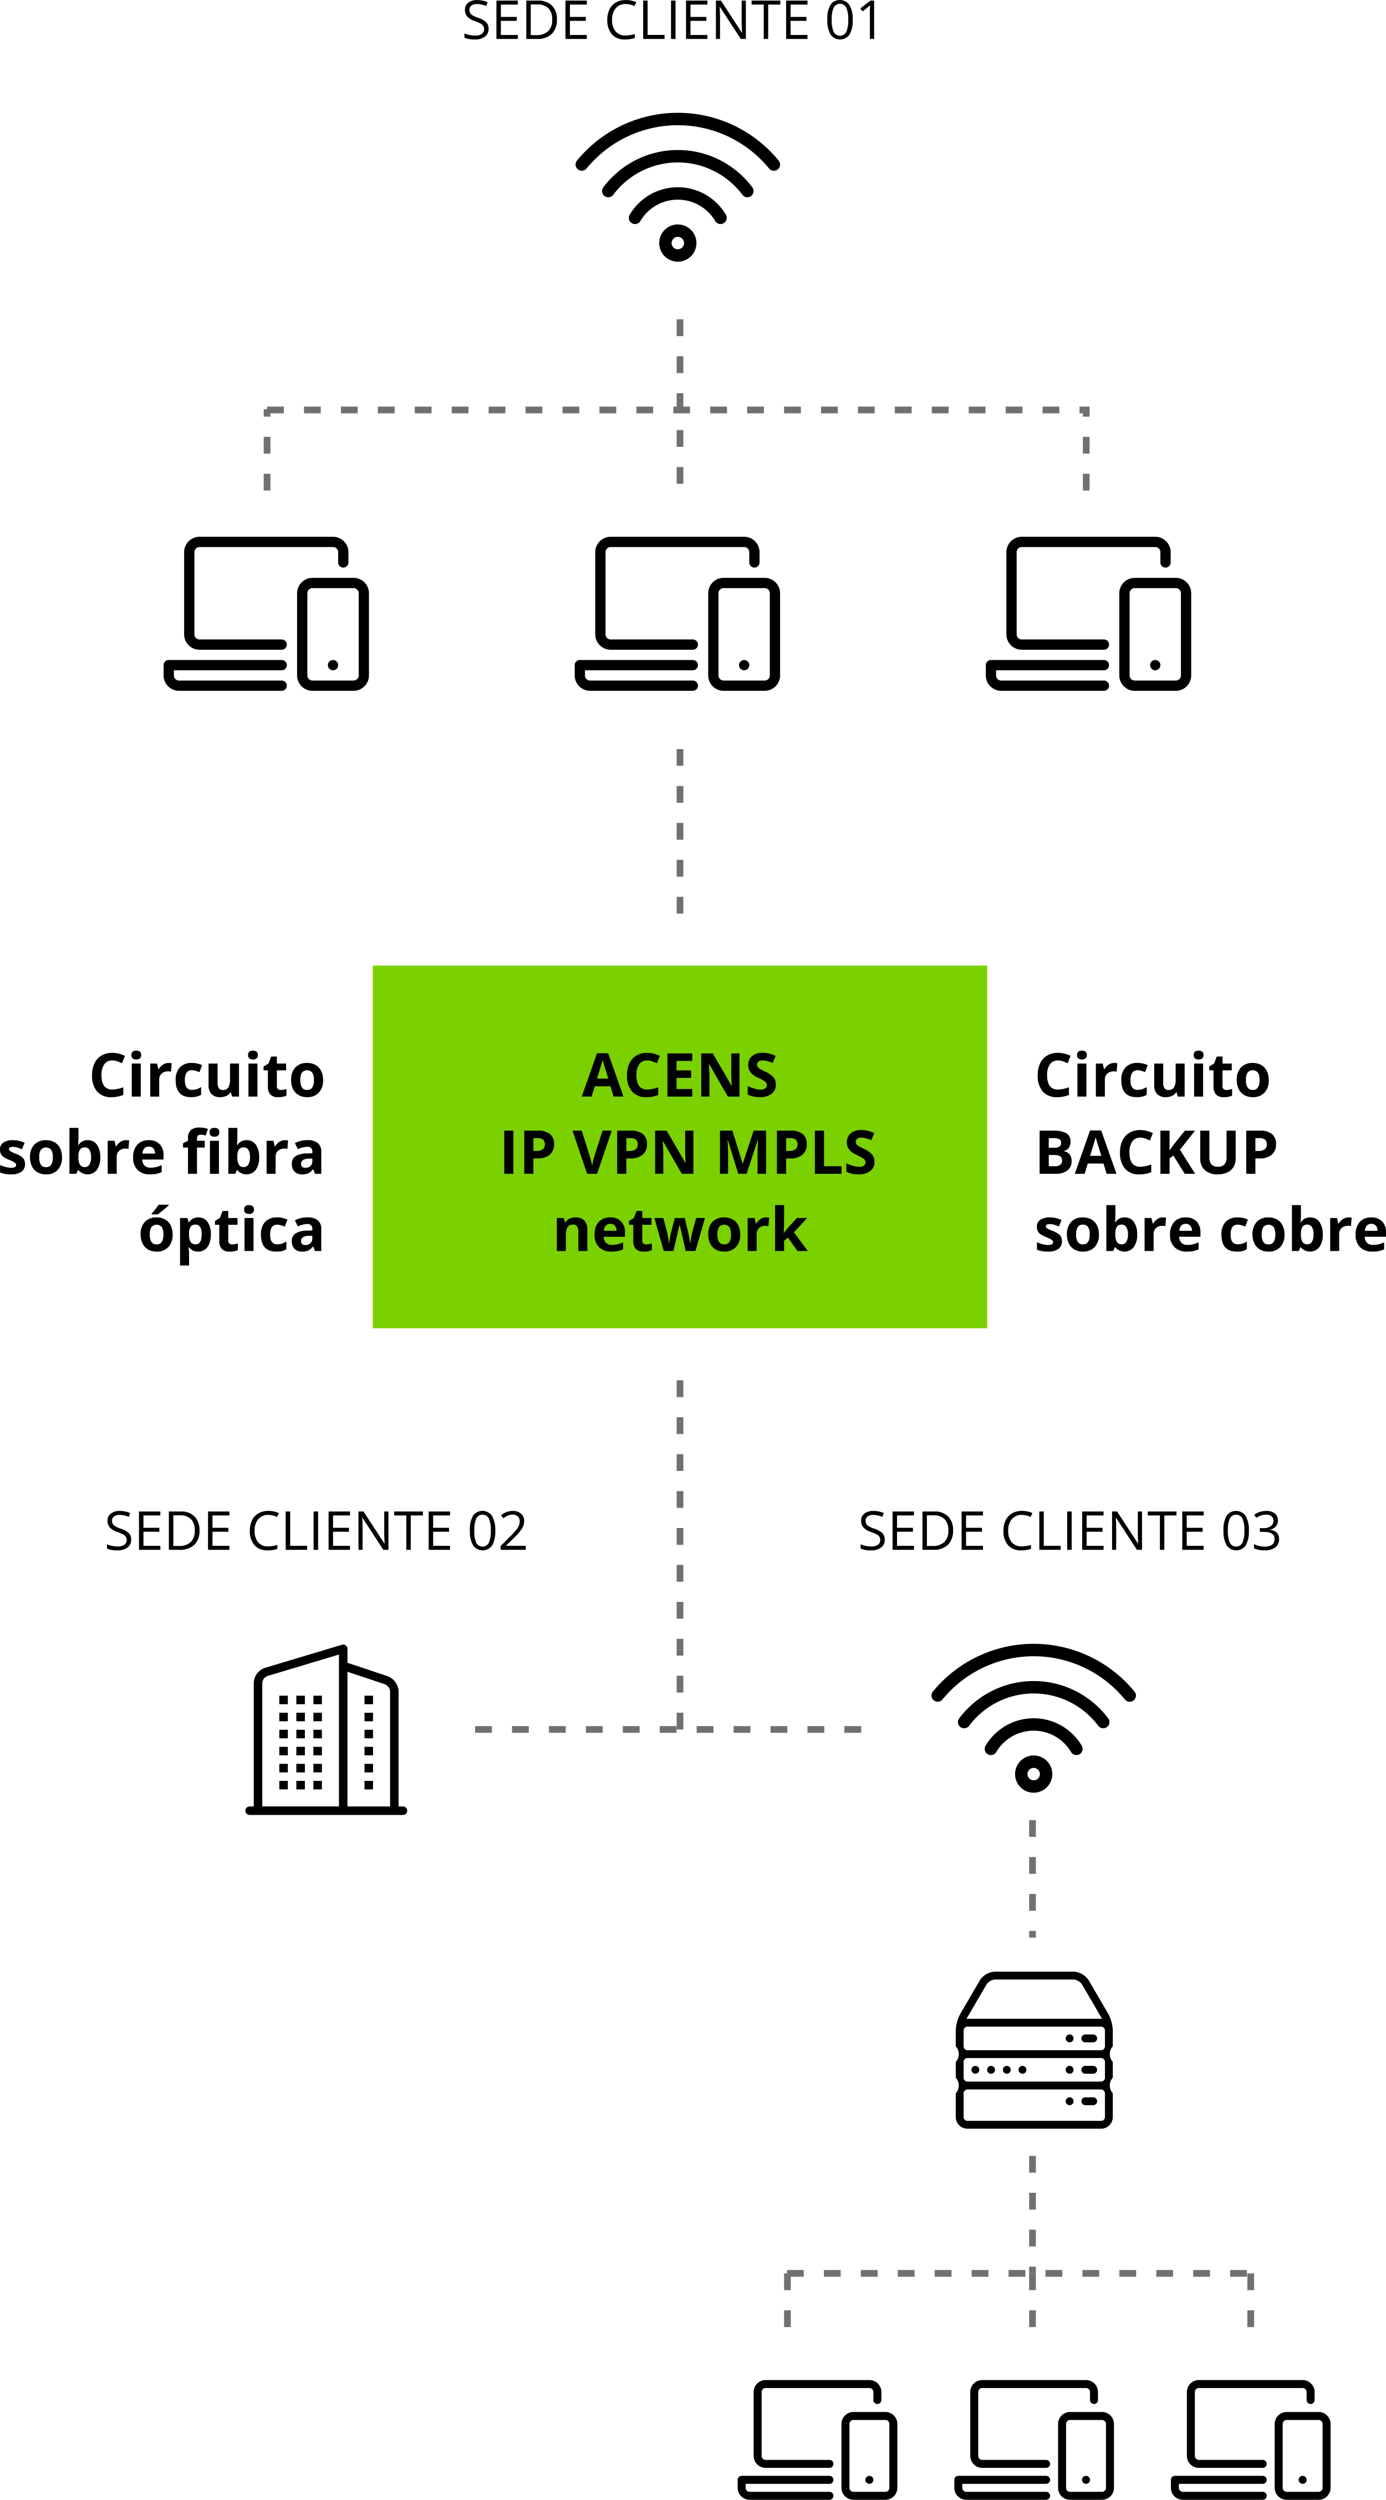 <svg xmlns="http://www.w3.org/2000/svg" xmlns:xlink="http://www.w3.org/1999/xlink" viewBox="0 0 412.841 744.54">
  <defs>
    <path id="reuse-15" fill="none" stroke="#707070" stroke-dasharray="5 6" stroke-width="2" d="M0 0L0 18"/>
    <path id="reuse-14" fill="none" stroke="#707070" stroke-dasharray="5 6" stroke-width="2" d="M0 0L0 35"/>
    <path id="reuse-13" d="M1753.234,246.339a1.844,1.844,0,0,1-1.427-.672,35.108,35.108,0,0,0-54.366,0,1.85,1.85,0,0,1-2.859-2.348,38.8,38.8,0,0,1,60.083,0,1.848,1.848,0,0,1-.262,2.6,1.829,1.829,0,0,1-1.165.419Z"/>
    <path id="reuse-12" d="M1739.162,245.557a1.853,1.853,0,0,1-1.482-.737,24.022,24.022,0,0,0-38.474,0,1.848,1.848,0,0,1-2.956-2.219,27.957,27.957,0,0,1,9.584-8.084,27.721,27.721,0,0,1,25.218,0,27.912,27.912,0,0,1,9.584,8.084,1.846,1.846,0,0,1-1.474,2.955Z"/>
    <path id="reuse-11" d="M1699.459,244.858a1.843,1.843,0,0,1-1.589-2.79,16.63,16.63,0,0,1,28.643,0,1.848,1.848,0,1,1-3.181,1.883,12.939,12.939,0,0,0-22.285,0,1.86,1.86,0,0,1-1.6.907Z"/>
    <path id="reuse-10" d="M1705.12,247.386a5.543,5.543,0,1,1,5.542-5.542A5.547,5.547,0,0,1,1705.12,247.386Zm0-7.388a1.848,1.848,0,1,0,1.846,1.846A1.843,1.843,0,0,0,1705.12,240Z"/>
    <path id="reuse-9" d="M1253.225,402.579a1.181,1.181,0,0,1-.838-.347,1.205,1.205,0,0,1-.35-.841,1.184,1.184,0,0,1,.35-.841,1.2,1.2,0,0,1,.838-.35,1.19,1.19,0,0,1,.838,2.032A1.2,1.2,0,0,1,1253.225,402.579Z"/>
    <path id="reuse-8" d="M1262.706,419.935H1253.2a3.575,3.575,0,0,1-3.569-3.569v-19.02a3.572,3.572,0,0,1,3.569-3.567h9.508a3.57,3.57,0,0,1,3.567,3.567v19.02A3.573,3.573,0,0,1,1262.706,419.935Zm-9.508-23.778a1.188,1.188,0,0,0-1.191,1.188v19.02a1.191,1.191,0,0,0,1.191,1.191h9.508a1.191,1.191,0,0,0,1.191-1.191v-19.02a1.188,1.188,0,0,0-1.191-1.188Z"/>
    <path id="reuse-7" d="M1266.537,407.336H1242.76a3.573,3.573,0,0,1-3.566-3.569v-2.376a1.191,1.191,0,0,1,1.191-1.191h26.153a1.189,1.189,0,1,1,0,2.379h-24.965v1.188a1.19,1.19,0,0,0,1.188,1.191h23.777a1.189,1.189,0,1,1,0,2.379Z"/>
    <path id="reuse-6" d="M1263.386,416.724h-19.02a3.57,3.57,0,0,1-3.567-3.566V394.135a3.57,3.57,0,0,1,3.567-3.567h30.91a3.57,3.57,0,0,1,3.566,3.567v2.379a1.189,1.189,0,0,1-2.379,0v-2.379a1.186,1.186,0,0,0-1.188-1.188h-30.91a1.186,1.186,0,0,0-1.188,1.188v19.023a1.187,1.187,0,0,0,1.188,1.188h19.02a1.189,1.189,0,1,1,0,2.379Z"/>
    <path id="reuse-5" fill="none" stroke="#707070" stroke-dasharray="5 6" stroke-width="2" d="M-9532.5,12603.5v-24.245"/>
    <path id="reuse-4" fill="none" stroke="#707070" stroke-dasharray="5 6" stroke-width="2" d="M0 0L0 51"/>
    <path id="reuse-3" d="M1253.565,403.26a1.52,1.52,0,0,1-1.078-.446,1.55,1.55,0,0,1-.45-1.082,1.523,1.523,0,0,1,.45-1.082,1.545,1.545,0,0,1,1.078-.45,1.53,1.53,0,0,1,1.078,2.614A1.548,1.548,0,0,1,1253.565,403.26Z"/>
    <path id="reuse-2" d="M1266.451,427.425h-12.231a4.6,4.6,0,0,1-4.592-4.592V398.367a4.6,4.6,0,0,1,4.592-4.588h12.231a4.592,4.592,0,0,1,4.588,4.588v24.467A4.6,4.6,0,0,1,1266.451,427.425Zm-12.231-30.587a1.529,1.529,0,0,0-1.532,1.528v24.467a1.532,1.532,0,0,0,1.532,1.532h12.231a1.532,1.532,0,0,0,1.532-1.532V398.367a1.528,1.528,0,0,0-1.532-1.528Z"/>
    <path id="reuse-1" d="M1274.367,409.379h-30.586a4.6,4.6,0,0,1-4.588-4.592v-3.056a1.532,1.532,0,0,1,1.531-1.532h33.643a1.53,1.53,0,1,1,0,3.06h-32.114v1.528a1.531,1.531,0,0,0,1.528,1.532h30.586a1.53,1.53,0,1,1,0,3.06Z"/>
    <path id="reuse-0" d="M1269.854,424.214h-24.467a4.593,4.593,0,0,1-4.588-4.588V395.156a4.593,4.593,0,0,1,4.588-4.588h39.762a4.592,4.592,0,0,1,4.588,4.588v3.06a1.53,1.53,0,0,1-3.06,0v-3.06a1.525,1.525,0,0,0-1.528-1.528h-39.762a1.525,1.525,0,0,0-1.528,1.528v24.471a1.528,1.528,0,0,0,1.528,1.528h24.467a1.53,1.53,0,1,1,0,3.06Z"/>
  </defs>
  <g>
    <path fill="#7bd100" d="M0 0H183V108H0z" transform="translate(111.049 287.602)"/>
    <path d="M8.016,13.961a2.8,2.8,0,0,1-1.094,2.352,4.743,4.743,0,0,1-2.969.844,7.436,7.436,0,0,1-3.125-.523V15.352a8.227,8.227,0,0,0,1.531.469A8.056,8.056,0,0,0,4,15.992a3.31,3.31,0,0,0,2-.5,1.654,1.654,0,0,0,.672-1.4,1.8,1.8,0,0,0-.238-.973,2.214,2.214,0,0,0-.8-.7,11.148,11.148,0,0,0-1.7-.727A5.424,5.424,0,0,1,1.66,10.336,2.984,2.984,0,0,1,.977,8.3a2.536,2.536,0,0,1,.992-2.1,4.123,4.123,0,0,1,2.625-.781,7.736,7.736,0,0,1,3.133.625L7.313,7.2A7.08,7.08,0,0,0,4.563,6.6a2.661,2.661,0,0,0-1.648.453A1.493,1.493,0,0,0,2.32,8.313a1.928,1.928,0,0,0,.219.973,2.06,2.06,0,0,0,.738.7,9.173,9.173,0,0,0,1.59.7A6.294,6.294,0,0,1,7.34,12.055,2.7,2.7,0,0,1,8.016,13.961ZM16.719,17H10.352V5.578h6.367v1.18H11.68v3.68h4.734v1.172H11.68v4.2h5.039Zm11.648-5.82A5.767,5.767,0,0,1,26.832,15.5,6.074,6.074,0,0,1,22.414,17H19.25V5.578h3.5a5.6,5.6,0,0,1,4.141,1.477A5.576,5.576,0,0,1,28.367,11.18Zm-1.406.047A4.6,4.6,0,0,0,25.84,7.859a4.493,4.493,0,0,0-3.332-1.133h-1.93v9.125H22.2a4.917,4.917,0,0,0,3.57-1.168A4.624,4.624,0,0,0,26.961,11.227ZM37.281,17H30.914V5.578h6.367v1.18H32.242v3.68h4.734v1.172H32.242v4.2h5.039ZM48.859,6.6a3.735,3.735,0,0,0-2.973,1.254,5.058,5.058,0,0,0-1.09,3.434,5.159,5.159,0,0,0,1.051,3.465,3.735,3.735,0,0,0,3,1.223,10.23,10.23,0,0,0,2.727-.43v1.164a8.4,8.4,0,0,1-2.93.445,4.956,4.956,0,0,1-3.895-1.531,6.306,6.306,0,0,1-1.371-4.352,6.868,6.868,0,0,1,.66-3.094,4.739,4.739,0,0,1,1.906-2.047,5.77,5.77,0,0,1,2.934-.719,7.078,7.078,0,0,1,3.141.656l-.562,1.141A6.053,6.053,0,0,0,48.859,6.6Zm5.2,10.4V5.578h1.328V15.8H60.43V17Zm8.3,0V5.578H63.7V17ZM73.2,17H66.828V5.578H73.2v1.18H68.156v3.68h4.734v1.172H68.156v4.2H73.2Zm11.453,0H83.133L76.891,7.414h-.062q.125,1.688.125,3.094V17H75.727V5.578h1.5l6.227,9.547h.063q-.016-.211-.07-1.355t-.039-1.637V5.578h1.242ZM91.3,17H89.977V6.758H86.359V5.578h8.563v1.18H91.3Zm11.7,0H96.641V5.578h6.367v1.18H97.969v3.68H102.7v1.172H97.969v4.2h5.039Zm13.469-5.727a8.341,8.341,0,0,1-.934,4.422,3.448,3.448,0,0,1-5.66-.035,8.175,8.175,0,0,1-.961-4.387,8.338,8.338,0,0,1,.93-4.43,3.451,3.451,0,0,1,5.66.063A8.141,8.141,0,0,1,116.477,11.273Zm-6.242,0a8.365,8.365,0,0,0,.586,3.629,2.1,2.1,0,0,0,3.746-.016,8.43,8.43,0,0,0,.582-3.613,8.374,8.374,0,0,0-.582-3.605,2.112,2.112,0,0,0-3.746-.016A8.309,8.309,0,0,0,110.234,11.273ZM122.859,17h-1.266V8.859q0-1.016.063-1.922-.164.164-.367.344T119.43,8.8l-.687-.891,3.023-2.336h1.094Z" transform="translate(137.516 -5.398)"/>
    <path d="M8.016,13.961a2.8,2.8,0,0,1-1.094,2.352,4.743,4.743,0,0,1-2.969.844,7.436,7.436,0,0,1-3.125-.523V15.352a8.227,8.227,0,0,0,1.531.469A8.056,8.056,0,0,0,4,15.992a3.31,3.31,0,0,0,2-.5,1.654,1.654,0,0,0,.672-1.4,1.8,1.8,0,0,0-.238-.973,2.214,2.214,0,0,0-.8-.7,11.148,11.148,0,0,0-1.7-.727A5.424,5.424,0,0,1,1.66,10.336,2.984,2.984,0,0,1,.977,8.3a2.536,2.536,0,0,1,.992-2.1,4.123,4.123,0,0,1,2.625-.781,7.736,7.736,0,0,1,3.133.625L7.313,7.2A7.08,7.08,0,0,0,4.563,6.6a2.661,2.661,0,0,0-1.648.453A1.493,1.493,0,0,0,2.32,8.313a1.928,1.928,0,0,0,.219.973,2.06,2.06,0,0,0,.738.7,9.173,9.173,0,0,0,1.59.7A6.294,6.294,0,0,1,7.34,12.055,2.7,2.7,0,0,1,8.016,13.961ZM16.719,17H10.352V5.578h6.367v1.18H11.68v3.68h4.734v1.172H11.68v4.2h5.039Zm11.648-5.82A5.767,5.767,0,0,1,26.832,15.5,6.074,6.074,0,0,1,22.414,17H19.25V5.578h3.5a5.6,5.6,0,0,1,4.141,1.477A5.576,5.576,0,0,1,28.367,11.18Zm-1.406.047A4.6,4.6,0,0,0,25.84,7.859a4.493,4.493,0,0,0-3.332-1.133h-1.93v9.125H22.2a4.917,4.917,0,0,0,3.57-1.168A4.624,4.624,0,0,0,26.961,11.227ZM37.281,17H30.914V5.578h6.367v1.18H32.242v3.68h4.734v1.172H32.242v4.2h5.039ZM48.859,6.6a3.735,3.735,0,0,0-2.973,1.254,5.058,5.058,0,0,0-1.09,3.434,5.159,5.159,0,0,0,1.051,3.465,3.735,3.735,0,0,0,3,1.223,10.23,10.23,0,0,0,2.727-.43v1.164a8.4,8.4,0,0,1-2.93.445,4.956,4.956,0,0,1-3.895-1.531,6.306,6.306,0,0,1-1.371-4.352,6.868,6.868,0,0,1,.66-3.094,4.739,4.739,0,0,1,1.906-2.047,5.77,5.77,0,0,1,2.934-.719,7.078,7.078,0,0,1,3.141.656l-.562,1.141A6.053,6.053,0,0,0,48.859,6.6Zm5.2,10.4V5.578h1.328V15.8H60.43V17Zm8.3,0V5.578H63.7V17ZM73.2,17H66.828V5.578H73.2v1.18H68.156v3.68h4.734v1.172H68.156v4.2H73.2Zm11.453,0H83.133L76.891,7.414h-.062q.125,1.688.125,3.094V17H75.727V5.578h1.5l6.227,9.547h.063q-.016-.211-.07-1.355t-.039-1.637V5.578h1.242ZM91.3,17H89.977V6.758H86.359V5.578h8.563v1.18H91.3Zm11.7,0H96.641V5.578h6.367v1.18H97.969v3.68H102.7v1.172H97.969v4.2h5.039Zm13.469-5.727a8.341,8.341,0,0,1-.934,4.422,3.448,3.448,0,0,1-5.66-.035,8.175,8.175,0,0,1-.961-4.387,8.338,8.338,0,0,1,.93-4.43,3.451,3.451,0,0,1,5.66.063A8.141,8.141,0,0,1,116.477,11.273Zm-6.242,0a8.365,8.365,0,0,0,.586,3.629,2.1,2.1,0,0,0,3.746-.016,8.43,8.43,0,0,0,.582-3.613,8.374,8.374,0,0,0-.582-3.605,2.112,2.112,0,0,0-3.746-.016A8.309,8.309,0,0,0,110.234,11.273ZM125.563,17h-7.508V15.883l3.008-3.023a22.149,22.149,0,0,0,1.813-1.984,5.065,5.065,0,0,0,.656-1.156,3.312,3.312,0,0,0,.219-1.211,1.92,1.92,0,0,0-.555-1.449,2.125,2.125,0,0,0-1.539-.535,3.87,3.87,0,0,0-1.348.234,5.372,5.372,0,0,0-1.418.852l-.687-.883a5.265,5.265,0,0,1,3.438-1.312,3.632,3.632,0,0,1,2.523.824,2.835,2.835,0,0,1,.914,2.215,4.277,4.277,0,0,1-.609,2.148,13.64,13.64,0,0,1-2.281,2.688l-2.5,2.445V15.8h5.875Z" transform="translate(31.049 444.602)"/>
    <path d="M8.016,13.961a2.8,2.8,0,0,1-1.094,2.352,4.743,4.743,0,0,1-2.969.844,7.436,7.436,0,0,1-3.125-.523V15.352a8.227,8.227,0,0,0,1.531.469A8.056,8.056,0,0,0,4,15.992a3.31,3.31,0,0,0,2-.5,1.654,1.654,0,0,0,.672-1.4,1.8,1.8,0,0,0-.238-.973,2.214,2.214,0,0,0-.8-.7,11.148,11.148,0,0,0-1.7-.727A5.424,5.424,0,0,1,1.66,10.336,2.984,2.984,0,0,1,.977,8.3a2.536,2.536,0,0,1,.992-2.1,4.123,4.123,0,0,1,2.625-.781,7.736,7.736,0,0,1,3.133.625L7.313,7.2A7.08,7.08,0,0,0,4.563,6.6a2.661,2.661,0,0,0-1.648.453A1.493,1.493,0,0,0,2.32,8.313a1.928,1.928,0,0,0,.219.973,2.06,2.06,0,0,0,.738.7,9.173,9.173,0,0,0,1.59.7A6.294,6.294,0,0,1,7.34,12.055,2.7,2.7,0,0,1,8.016,13.961ZM16.719,17H10.352V5.578h6.367v1.18H11.68v3.68h4.734v1.172H11.68v4.2h5.039Zm11.648-5.82A5.767,5.767,0,0,1,26.832,15.5,6.074,6.074,0,0,1,22.414,17H19.25V5.578h3.5a5.6,5.6,0,0,1,4.141,1.477A5.576,5.576,0,0,1,28.367,11.18Zm-1.406.047A4.6,4.6,0,0,0,25.84,7.859a4.493,4.493,0,0,0-3.332-1.133h-1.93v9.125H22.2a4.917,4.917,0,0,0,3.57-1.168A4.624,4.624,0,0,0,26.961,11.227ZM37.281,17H30.914V5.578h6.367v1.18H32.242v3.68h4.734v1.172H32.242v4.2h5.039ZM48.859,6.6a3.735,3.735,0,0,0-2.973,1.254,5.058,5.058,0,0,0-1.09,3.434,5.159,5.159,0,0,0,1.051,3.465,3.735,3.735,0,0,0,3,1.223,10.23,10.23,0,0,0,2.727-.43v1.164a8.4,8.4,0,0,1-2.93.445,4.956,4.956,0,0,1-3.895-1.531,6.306,6.306,0,0,1-1.371-4.352,6.868,6.868,0,0,1,.66-3.094,4.739,4.739,0,0,1,1.906-2.047,5.77,5.77,0,0,1,2.934-.719,7.078,7.078,0,0,1,3.141.656l-.562,1.141A6.053,6.053,0,0,0,48.859,6.6Zm5.2,10.4V5.578h1.328V15.8H60.43V17Zm8.3,0V5.578H63.7V17ZM73.2,17H66.828V5.578H73.2v1.18H68.156v3.68h4.734v1.172H68.156v4.2H73.2Zm11.453,0H83.133L76.891,7.414h-.062q.125,1.688.125,3.094V17H75.727V5.578h1.5l6.227,9.547h.063q-.016-.211-.07-1.355t-.039-1.637V5.578h1.242ZM91.3,17H89.977V6.758H86.359V5.578h8.563v1.18H91.3Zm11.7,0H96.641V5.578h6.367v1.18H97.969v3.68H102.7v1.172H97.969v4.2h5.039Zm13.469-5.727a8.341,8.341,0,0,1-.934,4.422,3.448,3.448,0,0,1-5.66-.035,8.175,8.175,0,0,1-.961-4.387,8.338,8.338,0,0,1,.93-4.43,3.451,3.451,0,0,1,5.66.063A8.141,8.141,0,0,1,116.477,11.273Zm-6.242,0a8.365,8.365,0,0,0,.586,3.629,2.1,2.1,0,0,0,3.746-.016,8.43,8.43,0,0,0,.582-3.613,8.374,8.374,0,0,0-.582-3.605,2.112,2.112,0,0,0-3.746-.016A8.309,8.309,0,0,0,110.234,11.273Zm14.9-3.008a2.6,2.6,0,0,1-.613,1.789,3.07,3.07,0,0,1-1.738.93v.063a3.269,3.269,0,0,1,2.039.875,2.575,2.575,0,0,1,.664,1.844,2.991,2.991,0,0,1-1.133,2.512,5.152,5.152,0,0,1-3.219.879,9.328,9.328,0,0,1-1.66-.137,5.682,5.682,0,0,1-1.465-.48V15.3a7.481,7.481,0,0,0,3.172.75q2.961,0,2.961-2.32,0-2.078-3.266-2.078H119.75V10.539h1.141a3.434,3.434,0,0,0,2.117-.59,1.935,1.935,0,0,0,.781-1.637A1.613,1.613,0,0,0,123.215,7a2.366,2.366,0,0,0-1.559-.477,4.809,4.809,0,0,0-1.414.2,6.328,6.328,0,0,0-1.516.75L118.07,6.6a5.471,5.471,0,0,1,1.621-.871,5.892,5.892,0,0,1,1.934-.316,3.951,3.951,0,0,1,2.586.762A2.565,2.565,0,0,1,125.133,8.266Z" transform="translate(255.516 444.602)"/>
    <g>
      <path d="M828.136,197.771h2.539v2.539h-2.539Z" transform="translate(-719.564 307.274)"/>
      <path d="M828.136,199.377h2.539v2.538h-2.539Z" transform="translate(-719.564 310.745)"/>
      <path d="M828.136,200.982h2.539v2.539h-2.539Z" transform="translate(-719.564 314.214)"/>
      <path d="M828.136,202.588h2.539v2.535h-2.539Z" transform="translate(-719.564 317.685)"/>
      <path d="M828.136,205.8h2.539v2.538h-2.539Z" transform="translate(-719.564 324.622)"/>
      <path d="M828.136,204.193h2.539v2.539h-2.539Z" transform="translate(-719.564 321.154)"/>
      <path d="M821.715,197.771h2.538v2.539h-2.538Z" transform="translate(-733.442 307.274)"/>
      <path d="M821.715,199.377h2.538v2.538h-2.538Z" transform="translate(-733.442 310.745)"/>
      <path d="M821.715,200.982h2.538v2.539h-2.538Z" transform="translate(-733.442 314.214)"/>
      <path d="M821.715,202.588h2.538v2.535h-2.538Z" transform="translate(-733.442 317.685)"/>
      <path d="M821.715,205.8h2.538v2.538h-2.538Z" transform="translate(-733.442 324.622)"/>
      <path d="M821.715,204.193h2.538v2.539h-2.538Z" transform="translate(-733.442 321.154)"/>
      <path d="M820.109,197.771h2.539v2.539h-2.539Z" transform="translate(-736.912 307.274)"/>
      <path d="M820.109,199.377h2.539v2.538h-2.539Z" transform="translate(-736.912 310.745)"/>
      <path d="M820.109,200.982h2.539v2.539h-2.539Z" transform="translate(-736.912 314.214)"/>
      <path d="M820.109,202.588h2.539v2.535h-2.539Z" transform="translate(-736.912 317.685)"/>
      <path d="M820.109,205.8h2.539v2.538h-2.539Z" transform="translate(-736.912 324.622)"/>
      <path d="M820.109,204.193h2.539v2.539h-2.539Z" transform="translate(-736.912 321.154)"/>
      <path d="M823.32,197.771h2.538v2.539H823.32Z" transform="translate(-729.973 307.274)"/>
      <path d="M823.32,199.377h2.538v2.538H823.32Z" transform="translate(-729.973 310.745)"/>
      <path d="M823.32,200.982h2.538v2.539H823.32Z" transform="translate(-729.973 314.214)"/>
      <path d="M823.32,202.588h2.538v2.535H823.32Z" transform="translate(-729.973 317.685)"/>
      <path d="M823.32,205.8h2.538v2.538H823.32Z" transform="translate(-729.973 324.622)"/>
      <path d="M823.32,204.193h2.538v2.539H823.32Z" transform="translate(-729.973 321.154)"/>
      <path d="M863.844,241.172h-1.271V206.913a5.049,5.049,0,0,0-3.275-4.546l-11.949-3.983v-4.16a1.272,1.272,0,0,0-1.634-1.217l-22.944,6.885a4.9,4.9,0,0,0-3.335,4.483v36.794h-1.268a1.268,1.268,0,0,0,0,2.535h45.677a1.268,1.268,0,1,0,0-2.535Zm-5.349-36.4a2.516,2.516,0,0,1,1.543,2.137v34.258H847.348v-40.11Zm-36.522-.4a2.372,2.372,0,0,1,1.527-2.048l21.31-6.4v45.241H821.973Z" transform="translate(-743.85 296.864)"/>
    </g>
    <g>
      <use transform="translate(-1185.952 -230.695)" xlink:href="#reuse-0"/>
      <use transform="translate(-1190.465 -203.625)" xlink:href="#reuse-1"/>
      <use transform="translate(-1161.138 -221.671)" xlink:href="#reuse-2"/>
      <use transform="translate(-1154.368 -203.625)" xlink:href="#reuse-3"/>
    </g>
    <g>
      <use transform="translate(-1063.494 -230.695)" xlink:href="#reuse-0"/>
      <use transform="translate(-1068.007 -203.625)" xlink:href="#reuse-1"/>
      <use transform="translate(-1038.68 -221.671)" xlink:href="#reuse-2"/>
      <use transform="translate(-1031.91 -203.625)" xlink:href="#reuse-3"/>
    </g>
    <g>
      <use transform="translate(-941.036 -230.695)" xlink:href="#reuse-0"/>
      <use transform="translate(-945.549 -203.625)" xlink:href="#reuse-1"/>
      <use transform="translate(-916.222 -221.671)" xlink:href="#reuse-2"/>
      <use transform="translate(-909.452 -203.625)" xlink:href="#reuse-3"/>
    </g>
    <g>
      <use transform="translate(-1503.22 -169.445)" xlink:href="#reuse-10"/>
      <use transform="translate(-1510.297 -178.122)" xlink:href="#reuse-11"/>
      <use transform="translate(-1516.543 -186.802)" xlink:href="#reuse-12"/>
      <use transform="translate(-1522.724 -195.479)" xlink:href="#reuse-13"/>
    </g>
    <use stroke-dasharray="5 6" stroke-width="2" transform="translate(202.549 95.102)" xlink:href="#reuse-4"/>
    <use stroke-dasharray="5 6" stroke-width="2" transform="translate(202.549 223.102)" xlink:href="#reuse-4"/>
    <path fill="none" stroke="#707070" stroke-dasharray="5 6" stroke-width="2" d="M0 0L0 107" transform="translate(202.549 411.102)"/>
    <path fill="none" stroke="#707070" stroke-dasharray="5 6" stroke-width="2" d="M0 0L245 0" transform="translate(79.549 122.102)"/>
    <use stroke-dasharray="5 6" stroke-width="2" transform="translate(9612.049 -12457.398)" xlink:href="#reuse-5"/>
    <use stroke-dasharray="5 6" stroke-width="2" transform="translate(9856.049 -12457.398)" xlink:href="#reuse-5"/>
    <path d="M85.725,19l-.932-3.059H80.108L79.177,19H76.241L80.776,6.1h3.331L88.66,19Zm-1.582-5.344q-1.292-4.157-1.455-4.7t-.233-.861q-.29,1.125-1.661,5.563ZM95.735,8.233a2.776,2.776,0,0,0-2.382,1.156,5.377,5.377,0,0,0-.844,3.221q0,4.3,3.226,4.3a10.2,10.2,0,0,0,3.278-.677v2.285a9.1,9.1,0,0,1-3.533.659,5.389,5.389,0,0,1-4.289-1.7,7.2,7.2,0,0,1-1.485-4.882,7.973,7.973,0,0,1,.729-3.511,5.272,5.272,0,0,1,2.1-2.312,6.2,6.2,0,0,1,3.2-.8,8.646,8.646,0,0,1,3.762.905l-.879,2.215a14.549,14.549,0,0,0-1.45-.6A4.326,4.326,0,0,0,95.735,8.233ZM109.147,19h-7.4V6.15h7.4V8.383h-4.676V11.2h4.351v2.232h-4.351V16.75h4.676Zm14.08,0h-3.463l-5.59-9.721H114.1q.167,2.575.167,3.674V19h-2.435V6.15h3.437l5.581,9.624h.062q-.132-2.5-.132-3.542V6.15h2.452Zm10.819-3.568a3.322,3.322,0,0,1-1.252,2.742,5.441,5.441,0,0,1-3.485,1,8.184,8.184,0,0,1-3.639-.773V15.871a15,15,0,0,0,2.2.817,6.515,6.515,0,0,0,1.648.237,2.343,2.343,0,0,0,1.375-.343,1.172,1.172,0,0,0,.479-1.02,1.125,1.125,0,0,0-.211-.672,2.36,2.36,0,0,0-.62-.567,15.936,15.936,0,0,0-1.666-.87,7.894,7.894,0,0,1-1.767-1.063,3.992,3.992,0,0,1-.94-1.187,3.386,3.386,0,0,1-.352-1.582,3.321,3.321,0,0,1,1.156-2.681,4.8,4.8,0,0,1,3.195-.976,7.544,7.544,0,0,1,1.912.237,13.14,13.14,0,0,1,1.9.668l-.879,2.118a12.859,12.859,0,0,0-1.7-.589,5.474,5.474,0,0,0-1.323-.167,1.752,1.752,0,0,0-1.187.36,1.189,1.189,0,0,0-.413.94,1.164,1.164,0,0,0,.167.628,1.836,1.836,0,0,0,.532.519,16.441,16.441,0,0,0,1.727.9,6.872,6.872,0,0,1,2.47,1.727A3.371,3.371,0,0,1,134.047,15.432ZM53.152,42V29.15h2.725V42Zm8.684-6.8h.9a2.986,2.986,0,0,0,1.881-.5,1.738,1.738,0,0,0,.624-1.446,1.782,1.782,0,0,0-.523-1.415,2.45,2.45,0,0,0-1.639-.457H61.836Zm6.152-2.039a3.927,3.927,0,0,1-1.3,3.173A5.544,5.544,0,0,1,63,37.43H61.836V42H59.111V29.15h4.1a5.459,5.459,0,0,1,3.555,1.006A3.669,3.669,0,0,1,67.988,33.158ZM82.42,29.15h2.751L80.8,42H77.832L73.473,29.15h2.751L78.641,36.8q.2.677.417,1.578t.268,1.252a22.513,22.513,0,0,1,.659-2.83ZM89.513,35.2h.9a2.986,2.986,0,0,0,1.881-.5,1.738,1.738,0,0,0,.624-1.446,1.782,1.782,0,0,0-.523-1.415,2.45,2.45,0,0,0-1.639-.457H89.513Zm6.152-2.039a3.927,3.927,0,0,1-1.3,3.173,5.544,5.544,0,0,1-3.687,1.1H89.513V42H86.788V29.15h4.1a5.459,5.459,0,0,1,3.555,1.006A3.669,3.669,0,0,1,95.665,33.158ZM109.49,42h-3.463l-5.59-9.721h-.079q.167,2.575.167,3.674V42H98.091V29.15h3.437l5.581,9.624h.062q-.132-2.5-.132-3.542V29.15h2.452Zm13.351,0-3.094-10.081h-.079q.167,3.076.167,4.1V42H117.4V29.15h3.709l3.041,9.826h.053l3.226-9.826h3.709V42H128.6V35.918q0-.431.013-.993t.119-2.988h-.079L125.337,42ZM137.1,35.2h.9a2.986,2.986,0,0,0,1.881-.5,1.738,1.738,0,0,0,.624-1.446,1.782,1.782,0,0,0-.523-1.415,2.45,2.45,0,0,0-1.639-.457H137.1Zm6.152-2.039a3.927,3.927,0,0,1-1.3,3.173,5.544,5.544,0,0,1-3.687,1.1H137.1V42h-2.725V29.15h4.1a5.459,5.459,0,0,1,3.555,1.006A3.669,3.669,0,0,1,143.249,33.158ZM145.675,42V29.15H148.4v10.6h5.212V42Zm17.754-3.568a3.322,3.322,0,0,1-1.252,2.742,5.441,5.441,0,0,1-3.485,1,8.184,8.184,0,0,1-3.639-.773V38.871a15,15,0,0,0,2.2.817,6.515,6.515,0,0,0,1.648.237,2.343,2.343,0,0,0,1.375-.343,1.172,1.172,0,0,0,.479-1.02,1.125,1.125,0,0,0-.211-.672,2.36,2.36,0,0,0-.62-.567,15.936,15.936,0,0,0-1.666-.87,7.894,7.894,0,0,1-1.767-1.063,3.992,3.992,0,0,1-.94-1.187,3.386,3.386,0,0,1-.352-1.582,3.321,3.321,0,0,1,1.156-2.681,4.8,4.8,0,0,1,3.195-.976,7.544,7.544,0,0,1,1.912.237,13.14,13.14,0,0,1,1.9.668l-.879,2.118a12.859,12.859,0,0,0-1.7-.589,5.474,5.474,0,0,0-1.323-.167,1.752,1.752,0,0,0-1.187.36,1.189,1.189,0,0,0-.413.94,1.164,1.164,0,0,0,.167.628,1.836,1.836,0,0,0,.532.519,16.441,16.441,0,0,0,1.727.9,6.872,6.872,0,0,1,2.47,1.727A3.371,3.371,0,0,1,163.429,38.432ZM77.894,65H75.213V59.261a2.757,2.757,0,0,0-.378-1.6,1.375,1.375,0,0,0-1.2-.532A1.81,1.81,0,0,0,72,57.885a4.661,4.661,0,0,0-.5,2.492V65H68.823V55.174h2.048l.36,1.257h.149a2.833,2.833,0,0,1,1.235-1.077,4.2,4.2,0,0,1,1.789-.365,3.436,3.436,0,0,1,2.6.927,3.721,3.721,0,0,1,.888,2.676Zm6.829-8.1a1.7,1.7,0,0,0-1.336.541,2.5,2.5,0,0,0-.554,1.534h3.762a2.235,2.235,0,0,0-.519-1.534A1.756,1.756,0,0,0,84.723,56.9Zm.378,8.279a5.072,5.072,0,0,1-3.709-1.31,4.959,4.959,0,0,1-1.336-3.709,5.454,5.454,0,0,1,1.235-3.819,4.4,4.4,0,0,1,3.415-1.349,4.328,4.328,0,0,1,3.243,1.187,4.489,4.489,0,0,1,1.16,3.278v1.3H82.771a2.58,2.58,0,0,0,.677,1.784,2.381,2.381,0,0,0,1.775.642A7.37,7.37,0,0,0,86.9,63a8.4,8.4,0,0,0,1.652-.589v2.074a6.294,6.294,0,0,1-1.5.523A9.476,9.476,0,0,1,85.1,65.176ZM95.428,63.04a5.811,5.811,0,0,0,1.688-.308v2a6.017,6.017,0,0,1-2.461.448,3.012,3.012,0,0,1-2.342-.813,3.539,3.539,0,0,1-.734-2.439V57.187H90.295V56.053l1.477-.9.773-2.074h1.714v2.092H97.01v2.013H94.259v4.737a1.046,1.046,0,0,0,.321.844A1.266,1.266,0,0,0,95.428,63.04ZM107.179,65l-.756-3.437-1.02-4.342h-.062L103.549,65h-2.883l-2.795-9.826h2.672l1.134,4.351q.272,1.169.554,3.226h.053a18.061,18.061,0,0,1,.308-2.118l.141-.747,1.213-4.711H106.9l1.151,4.711q.035.193.11.571t.145.8q.07.426.127.835t.066.655h.053q.079-.633.281-1.736t.29-1.49l1.178-4.351h2.628L110.1,65Zm9.466-4.931a4.124,4.124,0,0,0,.479,2.206,1.713,1.713,0,0,0,1.56.747,1.686,1.686,0,0,0,1.542-.743,4.183,4.183,0,0,0,.47-2.21,4.059,4.059,0,0,0-.475-2.188,2.018,2.018,0,0,0-3.1,0A4.055,4.055,0,0,0,116.645,60.069Zm6.794,0a5.28,5.28,0,0,1-1.266,3.753,4.589,4.589,0,0,1-3.524,1.354,4.93,4.93,0,0,1-2.5-.62,4.123,4.123,0,0,1-1.661-1.78,5.981,5.981,0,0,1-.58-2.707,5.251,5.251,0,0,1,1.257-3.744,4.616,4.616,0,0,1,3.533-1.336,4.958,4.958,0,0,1,2.5.615,4.106,4.106,0,0,1,1.661,1.767A5.925,5.925,0,0,1,123.438,60.069Zm7.7-5.08a4.323,4.323,0,0,1,.905.079l-.2,2.514a3.071,3.071,0,0,0-.791-.088,2.843,2.843,0,0,0-2,.659A2.383,2.383,0,0,0,128.334,60v5h-2.681V55.174h2.03l.4,1.652h.132a3.694,3.694,0,0,1,1.235-1.332A3.045,3.045,0,0,1,131.138,54.989Zm5.265,4.667,1.169-1.494,2.751-2.988h3.023l-3.9,4.263L143.583,65h-3.094l-2.83-3.981-1.151.923V65h-2.681V51.324h2.681v6.1l-.141,2.232Z" transform="translate(97.049 307.602)"/>
    <path d="M59.4,8.233a2.776,2.776,0,0,0-2.382,1.156,5.377,5.377,0,0,0-.844,3.221q0,4.3,3.226,4.3a10.2,10.2,0,0,0,3.278-.677v2.285a9.1,9.1,0,0,1-3.533.659,5.389,5.389,0,0,1-4.289-1.7,7.2,7.2,0,0,1-1.485-4.882A7.973,7.973,0,0,1,54.1,9.082,5.272,5.272,0,0,1,56.2,6.77a6.2,6.2,0,0,1,3.2-.8,8.646,8.646,0,0,1,3.762.905l-.879,2.215a14.549,14.549,0,0,0-1.45-.6A4.326,4.326,0,0,0,59.4,8.233Zm5.687-1.6q0-1.31,1.459-1.31t1.459,1.31a1.277,1.277,0,0,1-.365.971,1.533,1.533,0,0,1-1.094.347Q65.089,7.952,65.089,6.634ZM67.884,19H65.2V9.174h2.681Zm8.3-10.011a4.323,4.323,0,0,1,.905.079l-.2,2.514a3.071,3.071,0,0,0-.791-.088,2.843,2.843,0,0,0-2,.659A2.383,2.383,0,0,0,73.377,14v5H70.7V9.174h2.03l.4,1.652h.132a3.694,3.694,0,0,1,1.235-1.332A3.045,3.045,0,0,1,76.181,8.989Zm6.68,10.187q-4.588,0-4.588-5.036a5.372,5.372,0,0,1,1.248-3.828A4.682,4.682,0,0,1,83.1,8.989a6.819,6.819,0,0,1,3.059.668l-.791,2.074q-.633-.255-1.178-.417a3.8,3.8,0,0,0-1.09-.163q-2.092,0-2.092,2.971Q81.006,17,83.1,17A4.769,4.769,0,0,0,84.53,16.8a5.173,5.173,0,0,0,1.318-.646v2.294a4.32,4.32,0,0,1-1.314.571A7.389,7.389,0,0,1,82.86,19.176ZM95.086,19l-.36-1.257h-.141A2.828,2.828,0,0,1,93.363,18.8a4.171,4.171,0,0,1-1.8.374,3.431,3.431,0,0,1-2.61-.927,3.731,3.731,0,0,1-.879-2.667V9.174h2.681v5.739a2.757,2.757,0,0,0,.378,1.6,1.375,1.375,0,0,0,1.2.532,1.81,1.81,0,0,0,1.626-.751,4.661,4.661,0,0,0,.5-2.492V9.174h2.681V19ZM99.841,6.634q0-1.31,1.459-1.31t1.459,1.31a1.277,1.277,0,0,1-.365.971,1.533,1.533,0,0,1-1.094.347Q99.841,7.952,99.841,6.634ZM102.636,19H99.955V9.174h2.681Zm6.952-1.96a5.811,5.811,0,0,0,1.688-.308v2a6.017,6.017,0,0,1-2.461.448,3.012,3.012,0,0,1-2.342-.813,3.539,3.539,0,0,1-.734-2.439V11.187h-1.283V10.053l1.477-.9.773-2.074h1.714V9.174h2.751v2.013h-2.751v4.737a1.046,1.046,0,0,0,.321.844A1.266,1.266,0,0,0,109.588,17.04Zm5.81-2.971a4.124,4.124,0,0,0,.479,2.206,1.713,1.713,0,0,0,1.56.747,1.686,1.686,0,0,0,1.542-.743,4.183,4.183,0,0,0,.47-2.21,4.059,4.059,0,0,0-.475-2.188,2.018,2.018,0,0,0-3.1,0A4.055,4.055,0,0,0,115.4,14.069Zm6.794,0a5.28,5.28,0,0,1-1.266,3.753,4.589,4.589,0,0,1-3.524,1.354,4.93,4.93,0,0,1-2.5-.62,4.123,4.123,0,0,1-1.661-1.78,5.981,5.981,0,0,1-.58-2.707,5.251,5.251,0,0,1,1.257-3.744,4.616,4.616,0,0,1,3.533-1.336,4.958,4.958,0,0,1,2.5.615,4.106,4.106,0,0,1,1.661,1.767A5.925,5.925,0,0,1,122.191,14.069ZM33.4,39.082a2.705,2.705,0,0,1-1.05,2.3,5.19,5.19,0,0,1-3.142.791,9.869,9.869,0,0,1-1.828-.145,6.915,6.915,0,0,1-1.415-.426V39.39a9.345,9.345,0,0,0,1.683.589,6.815,6.815,0,0,0,1.648.237q1.459,0,1.459-.844a.7.7,0,0,0-.193-.514,2.8,2.8,0,0,0-.668-.448q-.475-.25-1.266-.584a7.951,7.951,0,0,1-1.666-.879,2.474,2.474,0,0,1-.773-.927,3.061,3.061,0,0,1-.242-1.288,2.334,2.334,0,0,1,1.015-2.026,4.945,4.945,0,0,1,2.878-.716,8.17,8.17,0,0,1,3.454.773L32.49,34.7q-.738-.316-1.38-.519a4.333,4.333,0,0,0-1.31-.2q-1.187,0-1.187.642a.754.754,0,0,0,.382.624,10.4,10.4,0,0,0,1.674.782,7.778,7.778,0,0,1,1.688.87,2.573,2.573,0,0,1,.791.932A2.863,2.863,0,0,1,33.4,39.082Zm4.228-2.013a4.124,4.124,0,0,0,.479,2.206,1.713,1.713,0,0,0,1.56.747,1.686,1.686,0,0,0,1.542-.743,4.183,4.183,0,0,0,.47-2.21,4.059,4.059,0,0,0-.475-2.188,2.018,2.018,0,0,0-3.1,0A4.055,4.055,0,0,0,37.632,37.069Zm6.794,0a5.28,5.28,0,0,1-1.266,3.753,4.589,4.589,0,0,1-3.524,1.354,4.93,4.93,0,0,1-2.5-.62,4.123,4.123,0,0,1-1.661-1.78,5.981,5.981,0,0,1-.58-2.707,5.251,5.251,0,0,1,1.257-3.744,4.616,4.616,0,0,1,3.533-1.336,4.958,4.958,0,0,1,2.5.615,4.106,4.106,0,0,1,1.661,1.767A5.925,5.925,0,0,1,44.426,37.069Zm7.682-5.08a3.178,3.178,0,0,1,2.725,1.358,6.231,6.231,0,0,1,.984,3.722A6.121,6.121,0,0,1,54.8,40.84a3.545,3.545,0,0,1-5.48.079h-.185L48.688,42H46.641V28.324h2.681v3.182q0,.606-.105,1.942h.105A3.1,3.1,0,0,1,52.107,31.989Zm-.861,2.145a1.693,1.693,0,0,0-1.45.611,3.507,3.507,0,0,0-.475,2.017v.29a4.14,4.14,0,0,0,.47,2.268,1.678,1.678,0,0,0,1.49.686,1.5,1.5,0,0,0,1.314-.76,4.115,4.115,0,0,0,.488-2.21,3.9,3.9,0,0,0-.492-2.175A1.543,1.543,0,0,0,51.246,34.134Zm12.27-2.145a4.323,4.323,0,0,1,.905.079l-.2,2.514a3.071,3.071,0,0,0-.791-.088,2.843,2.843,0,0,0-2,.659A2.383,2.383,0,0,0,60.712,37v5H58.031V32.174h2.03l.4,1.652h.132a3.694,3.694,0,0,1,1.235-1.332A3.045,3.045,0,0,1,63.516,31.989ZM70.274,33.9a1.7,1.7,0,0,0-1.336.541,2.5,2.5,0,0,0-.554,1.534h3.762a2.235,2.235,0,0,0-.519-1.534A1.756,1.756,0,0,0,70.274,33.9Zm.378,8.279a5.072,5.072,0,0,1-3.709-1.31,4.959,4.959,0,0,1-1.336-3.709,5.454,5.454,0,0,1,1.235-3.819,4.4,4.4,0,0,1,3.415-1.349A4.328,4.328,0,0,1,73.5,33.176a4.489,4.489,0,0,1,1.16,3.278v1.3H68.323A2.58,2.58,0,0,0,69,39.539a2.381,2.381,0,0,0,1.775.642A7.37,7.37,0,0,0,72.454,40a8.4,8.4,0,0,0,1.652-.589v2.074A6.294,6.294,0,0,1,72.6,42,9.476,9.476,0,0,1,70.652,42.176Zm16.295-7.989h-2.32V42H81.946V34.187H80.47V32.895l1.477-.721v-.721A3.219,3.219,0,0,1,82.772,29a3.786,3.786,0,0,1,2.646-.773,6.885,6.885,0,0,1,2.47.413L87.2,30.609a5,5,0,0,0-1.494-.255.967.967,0,0,0-.826.338,1.4,1.4,0,0,0-.255.866v.615h2.32Zm1.424-4.553q0-1.31,1.459-1.31t1.459,1.31a1.277,1.277,0,0,1-.365.971,1.533,1.533,0,0,1-1.094.347Q88.371,30.952,88.371,29.634ZM91.166,42H88.485V32.174h2.681Zm8.271-10.011a3.178,3.178,0,0,1,2.725,1.358,6.231,6.231,0,0,1,.984,3.722,6.121,6.121,0,0,1-1.015,3.771,3.545,3.545,0,0,1-5.48.079h-.185L96.018,42H93.97V28.324H96.65v3.182q0,.606-.105,1.942h.105A3.1,3.1,0,0,1,99.437,31.989Zm-.861,2.145a1.693,1.693,0,0,0-1.45.611,3.507,3.507,0,0,0-.475,2.017v.29a4.14,4.14,0,0,0,.47,2.268A1.678,1.678,0,0,0,98.61,40a1.5,1.5,0,0,0,1.314-.76,4.115,4.115,0,0,0,.488-2.21,3.9,3.9,0,0,0-.492-2.175A1.543,1.543,0,0,0,98.575,34.134Zm12.27-2.145a4.323,4.323,0,0,1,.905.079l-.2,2.514a3.071,3.071,0,0,0-.791-.088,2.843,2.843,0,0,0-2,.659A2.383,2.383,0,0,0,108.041,37v5H105.36V32.174h2.03l.4,1.652h.132a3.694,3.694,0,0,1,1.235-1.332A3.045,3.045,0,0,1,110.845,31.989ZM119.774,42l-.519-1.336h-.07a3.959,3.959,0,0,1-1.393,1.182,4.5,4.5,0,0,1-1.868.33,3.02,3.02,0,0,1-2.228-.809,3.105,3.105,0,0,1-.813-2.3,2.593,2.593,0,0,1,1.094-2.307,6.341,6.341,0,0,1,3.3-.822l1.705-.053v-.431a1.336,1.336,0,0,0-1.529-1.494,6.969,6.969,0,0,0-2.769.712l-.888-1.811a7.988,7.988,0,0,1,3.762-.888,4.686,4.686,0,0,1,3.032.861,3.183,3.183,0,0,1,1.055,2.619V42Zm-.791-4.553-1.037.035a3.321,3.321,0,0,0-1.74.422,1.325,1.325,0,0,0-.571,1.178q0,1.134,1.3,1.134a2.06,2.06,0,0,0,1.49-.536,1.883,1.883,0,0,0,.558-1.424ZM70.573,60.069a4.124,4.124,0,0,0,.479,2.206,1.713,1.713,0,0,0,1.56.747,1.686,1.686,0,0,0,1.542-.743,4.183,4.183,0,0,0,.47-2.21,4.059,4.059,0,0,0-.475-2.188,2.018,2.018,0,0,0-3.1,0A4.055,4.055,0,0,0,70.573,60.069Zm6.794,0A5.28,5.28,0,0,1,76.1,63.822a4.589,4.589,0,0,1-3.524,1.354,4.93,4.93,0,0,1-2.5-.62,4.123,4.123,0,0,1-1.661-1.78,5.981,5.981,0,0,1-.58-2.707A5.251,5.251,0,0,1,69.1,56.325a4.616,4.616,0,0,1,3.533-1.336,4.958,4.958,0,0,1,2.5.615,4.106,4.106,0,0,1,1.661,1.767A5.925,5.925,0,0,1,77.367,60.069Zm-6.231-5.977v-.237A24.745,24.745,0,0,0,73.2,51.21h3.006v.185q-.457.457-1.56,1.358t-1.727,1.34ZM84.979,65.176a3.259,3.259,0,0,1-2.716-1.257h-.141q.141,1.23.141,1.424v3.981H79.582V55.174h2.18l.378,1.274h.123a3.1,3.1,0,0,1,2.786-1.459,3.189,3.189,0,0,1,2.725,1.345,6.219,6.219,0,0,1,.984,3.735A7.376,7.376,0,0,1,88.3,62.8a3.834,3.834,0,0,1-1.314,1.767A3.367,3.367,0,0,1,84.979,65.176Zm-.791-8.042a1.693,1.693,0,0,0-1.45.611,3.507,3.507,0,0,0-.475,2.017v.29a4.14,4.14,0,0,0,.47,2.268,1.678,1.678,0,0,0,1.49.686q1.8,0,1.8-2.971a4.242,4.242,0,0,0-.444-2.175A1.515,1.515,0,0,0,84.188,57.134ZM95.112,63.04a5.811,5.811,0,0,0,1.688-.308v2a6.017,6.017,0,0,1-2.461.448A3.012,3.012,0,0,1,92,64.363a3.539,3.539,0,0,1-.734-2.439V57.187H89.979V56.053l1.477-.9.773-2.074h1.714v2.092h2.751v2.013H93.943v4.737a1.046,1.046,0,0,0,.321.844A1.266,1.266,0,0,0,95.112,63.04Zm3.56-10.406q0-1.31,1.459-1.31t1.459,1.31a1.277,1.277,0,0,1-.365.971,1.533,1.533,0,0,1-1.094.347Q98.672,53.952,98.672,52.634ZM101.467,65H98.786V55.174h2.681Zm6.8.176q-4.588,0-4.588-5.036a5.372,5.372,0,0,1,1.248-3.828,4.682,4.682,0,0,1,3.577-1.323,6.819,6.819,0,0,1,3.059.668l-.791,2.074q-.633-.255-1.178-.417a3.8,3.8,0,0,0-1.09-.163q-2.092,0-2.092,2.971,0,2.883,2.092,2.883a4.769,4.769,0,0,0,1.433-.207,5.173,5.173,0,0,0,1.318-.646v2.294a4.32,4.32,0,0,1-1.314.571A7.389,7.389,0,0,1,108.27,65.176Zm11.5-.176-.519-1.336h-.07a3.959,3.959,0,0,1-1.393,1.182,4.5,4.5,0,0,1-1.868.33,3.02,3.02,0,0,1-2.228-.809,3.105,3.105,0,0,1-.813-2.3,2.593,2.593,0,0,1,1.094-2.307,6.341,6.341,0,0,1,3.3-.822l1.705-.053v-.431a1.336,1.336,0,0,0-1.529-1.494,6.969,6.969,0,0,0-2.769.712l-.888-1.811a7.988,7.988,0,0,1,3.762-.888,4.686,4.686,0,0,1,3.032.861,3.183,3.183,0,0,1,1.055,2.619V65Zm-.791-4.553-1.037.035a3.321,3.321,0,0,0-1.74.422,1.325,1.325,0,0,0-.571,1.178q0,1.134,1.3,1.134a2.06,2.06,0,0,0,1.49-.536,1.883,1.883,0,0,0,.558-1.424Z" transform="translate(-25.951 307.602)"/>
    <path d="M7.075,8.233A2.776,2.776,0,0,0,4.693,9.389,5.377,5.377,0,0,0,3.85,12.61q0,4.3,3.226,4.3a10.2,10.2,0,0,0,3.278-.677v2.285a9.1,9.1,0,0,1-3.533.659,5.389,5.389,0,0,1-4.289-1.7,7.2,7.2,0,0,1-1.485-4.882,7.973,7.973,0,0,1,.729-3.511,5.272,5.272,0,0,1,2.1-2.312,6.2,6.2,0,0,1,3.2-.8,8.646,8.646,0,0,1,3.762.905L9.958,9.086a14.549,14.549,0,0,0-1.45-.6A4.326,4.326,0,0,0,7.075,8.233Zm5.687-1.6q0-1.31,1.459-1.31t1.459,1.31a1.277,1.277,0,0,1-.365.971,1.533,1.533,0,0,1-1.094.347Q12.762,7.952,12.762,6.634ZM15.557,19H12.876V9.174h2.681Zm8.3-10.011a4.323,4.323,0,0,1,.905.079l-.2,2.514a3.071,3.071,0,0,0-.791-.088,2.843,2.843,0,0,0-2,.659A2.383,2.383,0,0,0,21.05,14v5H18.369V9.174H20.4l.4,1.652h.132a3.694,3.694,0,0,1,1.235-1.332A3.045,3.045,0,0,1,23.854,8.989Zm6.68,10.187q-4.588,0-4.588-5.036a5.372,5.372,0,0,1,1.248-3.828,4.682,4.682,0,0,1,3.577-1.323,6.819,6.819,0,0,1,3.059.668l-.791,2.074q-.633-.255-1.178-.417a3.8,3.8,0,0,0-1.09-.163q-2.092,0-2.092,2.971Q28.679,17,30.771,17A4.769,4.769,0,0,0,32.2,16.8a5.173,5.173,0,0,0,1.318-.646v2.294a4.32,4.32,0,0,1-1.314.571A7.389,7.389,0,0,1,30.533,19.176ZM42.759,19l-.36-1.257h-.141A2.828,2.828,0,0,1,41.036,18.8a4.171,4.171,0,0,1-1.8.374,3.431,3.431,0,0,1-2.61-.927,3.731,3.731,0,0,1-.879-2.667V9.174h2.681v5.739a2.757,2.757,0,0,0,.378,1.6,1.375,1.375,0,0,0,1.2.532,1.81,1.81,0,0,0,1.626-.751,4.661,4.661,0,0,0,.5-2.492V9.174h2.681V19ZM47.514,6.634q0-1.31,1.459-1.31t1.459,1.31a1.277,1.277,0,0,1-.365.971,1.533,1.533,0,0,1-1.094.347Q47.514,7.952,47.514,6.634ZM50.309,19H47.628V9.174h2.681Zm6.952-1.96a5.811,5.811,0,0,0,1.688-.308v2a6.017,6.017,0,0,1-2.461.448,3.012,3.012,0,0,1-2.342-.813,3.539,3.539,0,0,1-.734-2.439V11.187H52.128V10.053l1.477-.9.773-2.074h1.714V9.174h2.751v2.013H56.092v4.737a1.046,1.046,0,0,0,.321.844A1.266,1.266,0,0,0,57.261,17.04Zm5.81-2.971a4.124,4.124,0,0,0,.479,2.206,1.713,1.713,0,0,0,1.56.747,1.686,1.686,0,0,0,1.542-.743,4.183,4.183,0,0,0,.47-2.21,4.059,4.059,0,0,0-.475-2.188,2.018,2.018,0,0,0-3.1,0A4.055,4.055,0,0,0,63.07,14.069Zm6.794,0A5.28,5.28,0,0,1,68.6,17.822a4.589,4.589,0,0,1-3.524,1.354,4.93,4.93,0,0,1-2.5-.62,4.123,4.123,0,0,1-1.661-1.78,5.981,5.981,0,0,1-.58-2.707,5.251,5.251,0,0,1,1.257-3.744,4.616,4.616,0,0,1,3.533-1.336,4.958,4.958,0,0,1,2.5.615,4.106,4.106,0,0,1,1.661,1.767A5.925,5.925,0,0,1,69.864,14.069ZM1.617,29.15h4a7.706,7.706,0,0,1,3.968.778A2.708,2.708,0,0,1,10.819,32.4a3.117,3.117,0,0,1-.541,1.89,2.159,2.159,0,0,1-1.437.888v.088a2.831,2.831,0,0,1,1.762,1.02,3.317,3.317,0,0,1,.541,1.986,3.273,3.273,0,0,1-1.27,2.742A5.493,5.493,0,0,1,6.425,42H1.617Zm2.725,5.089H5.924a2.892,2.892,0,0,0,1.6-.343,1.279,1.279,0,0,0,.5-1.134A1.135,1.135,0,0,0,7.484,31.7a3.474,3.474,0,0,0-1.709-.321H4.342Zm0,2.162V39.75H6.117a2.633,2.633,0,0,0,1.661-.431A1.59,1.59,0,0,0,8.314,38q0-1.6-2.285-1.6ZM21.577,42l-.932-3.059H15.961L15.029,42H12.094l4.535-12.9H19.96L24.513,42ZM20,36.656q-1.292-4.157-1.455-4.7t-.233-.861q-.29,1.125-1.661,5.563Zm11.593-5.423a2.776,2.776,0,0,0-2.382,1.156,5.377,5.377,0,0,0-.844,3.221q0,4.3,3.226,4.3a10.2,10.2,0,0,0,3.278-.677v2.285a9.1,9.1,0,0,1-3.533.659,5.389,5.389,0,0,1-4.289-1.7,7.2,7.2,0,0,1-1.485-4.882,7.973,7.973,0,0,1,.729-3.511,5.272,5.272,0,0,1,2.1-2.312,6.2,6.2,0,0,1,3.2-.8,8.646,8.646,0,0,1,3.762.905l-.879,2.215a14.549,14.549,0,0,0-1.45-.6A4.326,4.326,0,0,0,31.588,31.233ZM47.936,42H44.842l-3.366-5.414-1.151.826V42H37.6V29.15h2.725v5.88L41.4,33.519l3.48-4.368H47.9l-4.482,5.687ZM60.012,29.15v8.314a4.793,4.793,0,0,1-.637,2.5A4.147,4.147,0,0,1,57.533,41.6a6.585,6.585,0,0,1-2.848.571,5.453,5.453,0,0,1-3.85-1.27,4.505,4.505,0,0,1-1.371-3.476V29.15h2.716v7.866a3.3,3.3,0,0,0,.6,2.18,2.485,2.485,0,0,0,1.978.694,2.429,2.429,0,0,0,1.938-.7A3.312,3.312,0,0,0,57.3,37V29.15ZM65.883,35.2h.9a2.986,2.986,0,0,0,1.881-.5,1.738,1.738,0,0,0,.624-1.446,1.782,1.782,0,0,0-.523-1.415,2.45,2.45,0,0,0-1.639-.457H65.883Zm6.152-2.039a3.927,3.927,0,0,1-1.3,3.173,5.544,5.544,0,0,1-3.687,1.1H65.883V42H63.158V29.15h4.1a5.459,5.459,0,0,1,3.555,1.006A3.669,3.669,0,0,1,72.035,33.158ZM8.262,62.082a2.705,2.705,0,0,1-1.05,2.3,5.19,5.19,0,0,1-3.142.791,9.869,9.869,0,0,1-1.828-.145A6.915,6.915,0,0,1,.826,64.6V62.39a9.345,9.345,0,0,0,1.683.589,6.815,6.815,0,0,0,1.648.237q1.459,0,1.459-.844a.7.7,0,0,0-.193-.514,2.8,2.8,0,0,0-.668-.448q-.475-.25-1.266-.584a7.951,7.951,0,0,1-1.666-.879,2.474,2.474,0,0,1-.773-.927,3.061,3.061,0,0,1-.242-1.288,2.334,2.334,0,0,1,1.015-2.026A4.945,4.945,0,0,1,4.7,54.989a8.17,8.17,0,0,1,3.454.773L7.348,57.7q-.738-.316-1.38-.519a4.333,4.333,0,0,0-1.31-.2q-1.187,0-1.187.642a.754.754,0,0,0,.382.624,10.4,10.4,0,0,0,1.674.782,7.778,7.778,0,0,1,1.688.87,2.573,2.573,0,0,1,.791.932A2.863,2.863,0,0,1,8.262,62.082Zm4.228-2.013a4.124,4.124,0,0,0,.479,2.206,1.713,1.713,0,0,0,1.56.747,1.686,1.686,0,0,0,1.542-.743,4.183,4.183,0,0,0,.47-2.21,4.059,4.059,0,0,0-.475-2.188,1.716,1.716,0,0,0-1.556-.729,1.711,1.711,0,0,0-1.547.725A4.055,4.055,0,0,0,12.489,60.069Zm6.794,0a5.28,5.28,0,0,1-1.266,3.753,4.589,4.589,0,0,1-3.524,1.354,4.93,4.93,0,0,1-2.5-.62,4.123,4.123,0,0,1-1.661-1.78,5.981,5.981,0,0,1-.58-2.707,5.251,5.251,0,0,1,1.257-3.744,4.616,4.616,0,0,1,3.533-1.336,4.958,4.958,0,0,1,2.5.615A4.106,4.106,0,0,1,18.7,57.371,5.925,5.925,0,0,1,19.283,60.069Zm7.682-5.08a3.178,3.178,0,0,1,2.725,1.358,6.231,6.231,0,0,1,.984,3.722,6.121,6.121,0,0,1-1.015,3.771,3.545,3.545,0,0,1-5.48.079h-.185L23.546,65H21.5V51.324h2.681v3.182q0,.606-.105,1.942h.105A3.1,3.1,0,0,1,26.965,54.989ZM26.1,57.134a1.693,1.693,0,0,0-1.45.611,3.507,3.507,0,0,0-.475,2.017v.29a4.14,4.14,0,0,0,.47,2.268,1.678,1.678,0,0,0,1.49.686,1.5,1.5,0,0,0,1.314-.76,4.115,4.115,0,0,0,.488-2.21,3.9,3.9,0,0,0-.492-2.175A1.543,1.543,0,0,0,26.1,57.134Zm12.27-2.145a4.323,4.323,0,0,1,.905.079l-.2,2.514a3.071,3.071,0,0,0-.791-.088,2.843,2.843,0,0,0-2,.659A2.383,2.383,0,0,0,35.569,60v5H32.889V55.174h2.03l.4,1.652h.132a3.694,3.694,0,0,1,1.235-1.332A3.045,3.045,0,0,1,38.373,54.989ZM45.132,56.9a1.7,1.7,0,0,0-1.336.541,2.5,2.5,0,0,0-.554,1.534H47a2.235,2.235,0,0,0-.519-1.534A1.756,1.756,0,0,0,45.132,56.9Zm.378,8.279a5.072,5.072,0,0,1-3.709-1.31,4.959,4.959,0,0,1-1.336-3.709A5.454,5.454,0,0,1,41.7,56.338a4.4,4.4,0,0,1,3.415-1.349,4.328,4.328,0,0,1,3.243,1.187,4.489,4.489,0,0,1,1.16,3.278v1.3H43.181a2.58,2.58,0,0,0,.677,1.784,2.381,2.381,0,0,0,1.775.642A7.37,7.37,0,0,0,47.312,63a8.4,8.4,0,0,0,1.652-.589v2.074a6.294,6.294,0,0,1-1.5.523A9.476,9.476,0,0,1,45.51,65.176Zm14.854,0q-4.588,0-4.588-5.036a5.372,5.372,0,0,1,1.248-3.828A4.682,4.682,0,0,1,60.6,54.989a6.819,6.819,0,0,1,3.059.668l-.791,2.074q-.633-.255-1.178-.417a3.8,3.8,0,0,0-1.09-.163q-2.092,0-2.092,2.971Q58.509,63,60.6,63a4.769,4.769,0,0,0,1.433-.207,5.173,5.173,0,0,0,1.318-.646v2.294a4.32,4.32,0,0,1-1.314.571A7.389,7.389,0,0,1,60.363,65.176Zm7.4-5.106a4.124,4.124,0,0,0,.479,2.206,1.713,1.713,0,0,0,1.56.747,1.686,1.686,0,0,0,1.542-.743,4.183,4.183,0,0,0,.47-2.21,4.059,4.059,0,0,0-.475-2.188,2.018,2.018,0,0,0-3.1,0A4.055,4.055,0,0,0,67.764,60.069Zm6.794,0a5.28,5.28,0,0,1-1.266,3.753,4.589,4.589,0,0,1-3.524,1.354,4.93,4.93,0,0,1-2.5-.62,4.123,4.123,0,0,1-1.661-1.78,5.981,5.981,0,0,1-.58-2.707,5.251,5.251,0,0,1,1.257-3.744,4.616,4.616,0,0,1,3.533-1.336,4.958,4.958,0,0,1,2.5.615,4.106,4.106,0,0,1,1.661,1.767A5.925,5.925,0,0,1,74.558,60.069Zm7.682-5.08a3.178,3.178,0,0,1,2.725,1.358,6.231,6.231,0,0,1,.984,3.722,6.121,6.121,0,0,1-1.015,3.771,3.545,3.545,0,0,1-5.48.079h-.185L78.82,65H76.772V51.324h2.681v3.182q0,.606-.105,1.942h.105A3.1,3.1,0,0,1,82.239,54.989Zm-.861,2.145a1.693,1.693,0,0,0-1.45.611,3.507,3.507,0,0,0-.475,2.017v.29a4.14,4.14,0,0,0,.47,2.268,1.678,1.678,0,0,0,1.49.686,1.5,1.5,0,0,0,1.314-.76,4.115,4.115,0,0,0,.488-2.21,3.9,3.9,0,0,0-.492-2.175A1.543,1.543,0,0,0,81.378,57.134Zm12.27-2.145a4.323,4.323,0,0,1,.905.079l-.2,2.514a3.071,3.071,0,0,0-.791-.088,2.843,2.843,0,0,0-2,.659A2.383,2.383,0,0,0,90.844,60v5H88.163V55.174h2.03l.4,1.652h.132a3.694,3.694,0,0,1,1.235-1.332A3.045,3.045,0,0,1,93.647,54.989Zm6.759,1.907a1.7,1.7,0,0,0-1.336.541,2.5,2.5,0,0,0-.554,1.534h3.762a2.235,2.235,0,0,0-.519-1.534A1.756,1.756,0,0,0,100.406,56.9Zm.378,8.279a5.072,5.072,0,0,1-3.709-1.31,4.959,4.959,0,0,1-1.336-3.709,5.454,5.454,0,0,1,1.235-3.819,4.4,4.4,0,0,1,3.415-1.349,4.328,4.328,0,0,1,3.243,1.187,4.489,4.489,0,0,1,1.16,3.278v1.3H98.455a2.58,2.58,0,0,0,.677,1.784,2.381,2.381,0,0,0,1.775.642A7.37,7.37,0,0,0,102.586,63a8.4,8.4,0,0,0,1.652-.589v2.074a6.294,6.294,0,0,1-1.5.523A9.476,9.476,0,0,1,100.784,65.176Z" transform="translate(308.049 307.602)"/>
    <path fill="none" stroke="#707070" stroke-dasharray="5 6" stroke-width="2" d="M-9454.547,12914.5h117.934" transform="translate(9596.063 -12399.398)"/>
    <g>
      <g>
        <path d="M3159.647,8201.192h-2.34a1.171,1.171,0,1,1,0-2.343h2.34a1.171,1.171,0,0,1,0,2.343Z" transform="translate(-2834.027 -7592.901)"/>
        <path d="M3159.647,8204.4h-2.34a1.171,1.171,0,1,1,0-2.342h2.34a1.171,1.171,0,0,1,0,2.342Z" transform="translate(-2834.027 -7586.755)"/>
        <path d="M3159.647,8207.611h-2.34a1.169,1.169,0,1,1,0-2.338h2.34a1.169,1.169,0,0,1,0,2.338Z" transform="translate(-2834.027 -7580.609)"/>
        <path d="M3190.072,8209.972a11.419,11.419,0,0,0-1.337-4.951l-5.828-9.992a5.646,5.646,0,0,0-4.528-2.6h-23.39a5.648,5.648,0,0,0-4.528,2.6l-5.831,9.992a11.461,11.461,0,0,0-1.337,4.951v4.676a3.5,3.5,0,0,1,0,4.681V8224a3.5,3.5,0,0,1,0,4.681v7.017a3.513,3.513,0,0,0,3.509,3.51h39.763a3.513,3.513,0,0,0,3.508-3.51v-7.017a3.509,3.509,0,0,1,0-4.681v-4.676a3.509,3.509,0,0,1,0-4.681Zm-2.336,9.356V8224a1.172,1.172,0,0,1-1.171,1.173H3146.8a1.171,1.171,0,0,1-1.169-1.173v-4.676a1.17,1.17,0,0,1,1.169-1.17h39.763A1.171,1.171,0,0,1,3187.736,8219.328Zm-40.935-3.508a1.17,1.17,0,0,1-1.169-1.173v-4.676a1.169,1.169,0,0,1,1.169-1.168h39.763a1.17,1.17,0,0,1,1.171,1.168v4.676a1.171,1.171,0,0,1-1.171,1.173Zm5.68-19.614a3.368,3.368,0,0,1,2.508-1.436h23.39a3.369,3.369,0,0,1,2.506,1.436l5.831,10c.047.082.1.176.146.276-.1-.008-.2-.014-.3-.014H3146.8c-.1,0-.2.006-.3.014.05-.1.1-.192.148-.276Zm35.255,39.5a1.17,1.17,0,0,1-1.171,1.167H3146.8a1.169,1.169,0,0,1-1.169-1.167v-7.017a1.172,1.172,0,0,1,1.169-1.173h39.763a1.173,1.173,0,0,1,1.171,1.173Z" transform="translate(-2858.608 -7605.19)"/>
        <path d="M3147.236,8203.232a1.169,1.169,0,1,1-1.168-1.172A1.171,1.171,0,0,1,3147.236,8203.232Z" transform="translate(-2855.534 -7586.755)"/>
        <path d="M3148.844,8203.232a1.17,1.17,0,1,1-1.171-1.172A1.172,1.172,0,0,1,3148.844,8203.232Z" transform="translate(-2852.462 -7586.755)"/>
        <path d="M3150.447,8203.232a1.168,1.168,0,1,1-1.169-1.172A1.171,1.171,0,0,1,3150.447,8203.232Z" transform="translate(-2849.388 -7586.755)"/>
        <path d="M3152.055,8203.232a1.17,1.17,0,1,1-1.171-1.172A1.172,1.172,0,0,1,3152.055,8203.232Z" transform="translate(-2846.317 -7586.755)"/>
        <path d="M3156.871,8200.022a1.17,1.17,0,1,1-1.172-1.173A1.173,1.173,0,0,1,3156.871,8200.022Z" transform="translate(-2837.099 -7592.901)"/>
        <path d="M3156.871,8203.232a1.17,1.17,0,1,1-1.172-1.172A1.172,1.172,0,0,1,3156.871,8203.232Z" transform="translate(-2837.099 -7586.755)"/>
        <path d="M3156.871,8206.438a1.17,1.17,0,1,1-1.172-1.165A1.173,1.173,0,0,1,3156.871,8206.438Z" transform="translate(-2837.099 -7580.609)"/>
      </g>
      <g>
        <use transform="translate(-1016.314 318.305)" xlink:href="#reuse-6"/>
        <use transform="translate(-1019.465 337.205)" xlink:href="#reuse-7"/>
        <use transform="translate(-998.989 324.606)" xlink:href="#reuse-8"/>
        <use transform="translate(-994.263 337.205)" xlink:href="#reuse-9"/>
      </g>
      <g>
        <use transform="translate(-951.791 318.305)" xlink:href="#reuse-6"/>
        <use transform="translate(-954.942 337.205)" xlink:href="#reuse-7"/>
        <use transform="translate(-934.466 324.606)" xlink:href="#reuse-8"/>
        <use transform="translate(-929.74 337.205)" xlink:href="#reuse-9"/>
      </g>
      <g>
        <use transform="translate(-887.268 318.305)" xlink:href="#reuse-6"/>
        <use transform="translate(-890.419 337.205)" xlink:href="#reuse-7"/>
        <use transform="translate(-869.943 324.606)" xlink:href="#reuse-8"/>
        <use transform="translate(-865.217 337.205)" xlink:href="#reuse-9"/>
      </g>
      <g>
        <use transform="translate(-1397.22 286.555)" xlink:href="#reuse-10"/>
        <use transform="translate(-1404.297 277.878)" xlink:href="#reuse-11"/>
        <use transform="translate(-1410.543 269.198)" xlink:href="#reuse-12"/>
        <use transform="translate(-1416.724 260.521)" xlink:href="#reuse-13"/>
      </g>
      <use stroke-dasharray="5 6" stroke-width="2" transform="translate(307.549 542.102)" xlink:href="#reuse-14"/>
      <use stroke-dasharray="5 6" stroke-width="2" transform="translate(307.549 642.102)" xlink:href="#reuse-14"/>
      <use stroke-dasharray="5 6" stroke-width="2" transform="translate(234.549 677.102)" xlink:href="#reuse-15"/>
      <use stroke-dasharray="5 6" stroke-width="2" transform="translate(307.549 677.102)" xlink:href="#reuse-15"/>
      <use stroke-dasharray="5 6" stroke-width="2" transform="translate(372.549 677.102)" xlink:href="#reuse-15"/>
      <path fill="none" stroke="#707070" stroke-dasharray="5 6" stroke-width="2" d="M-9454.546,12914.5h138.135" transform="translate(9688.962 -12237.398)"/>
    </g>
  </g>
</svg>
